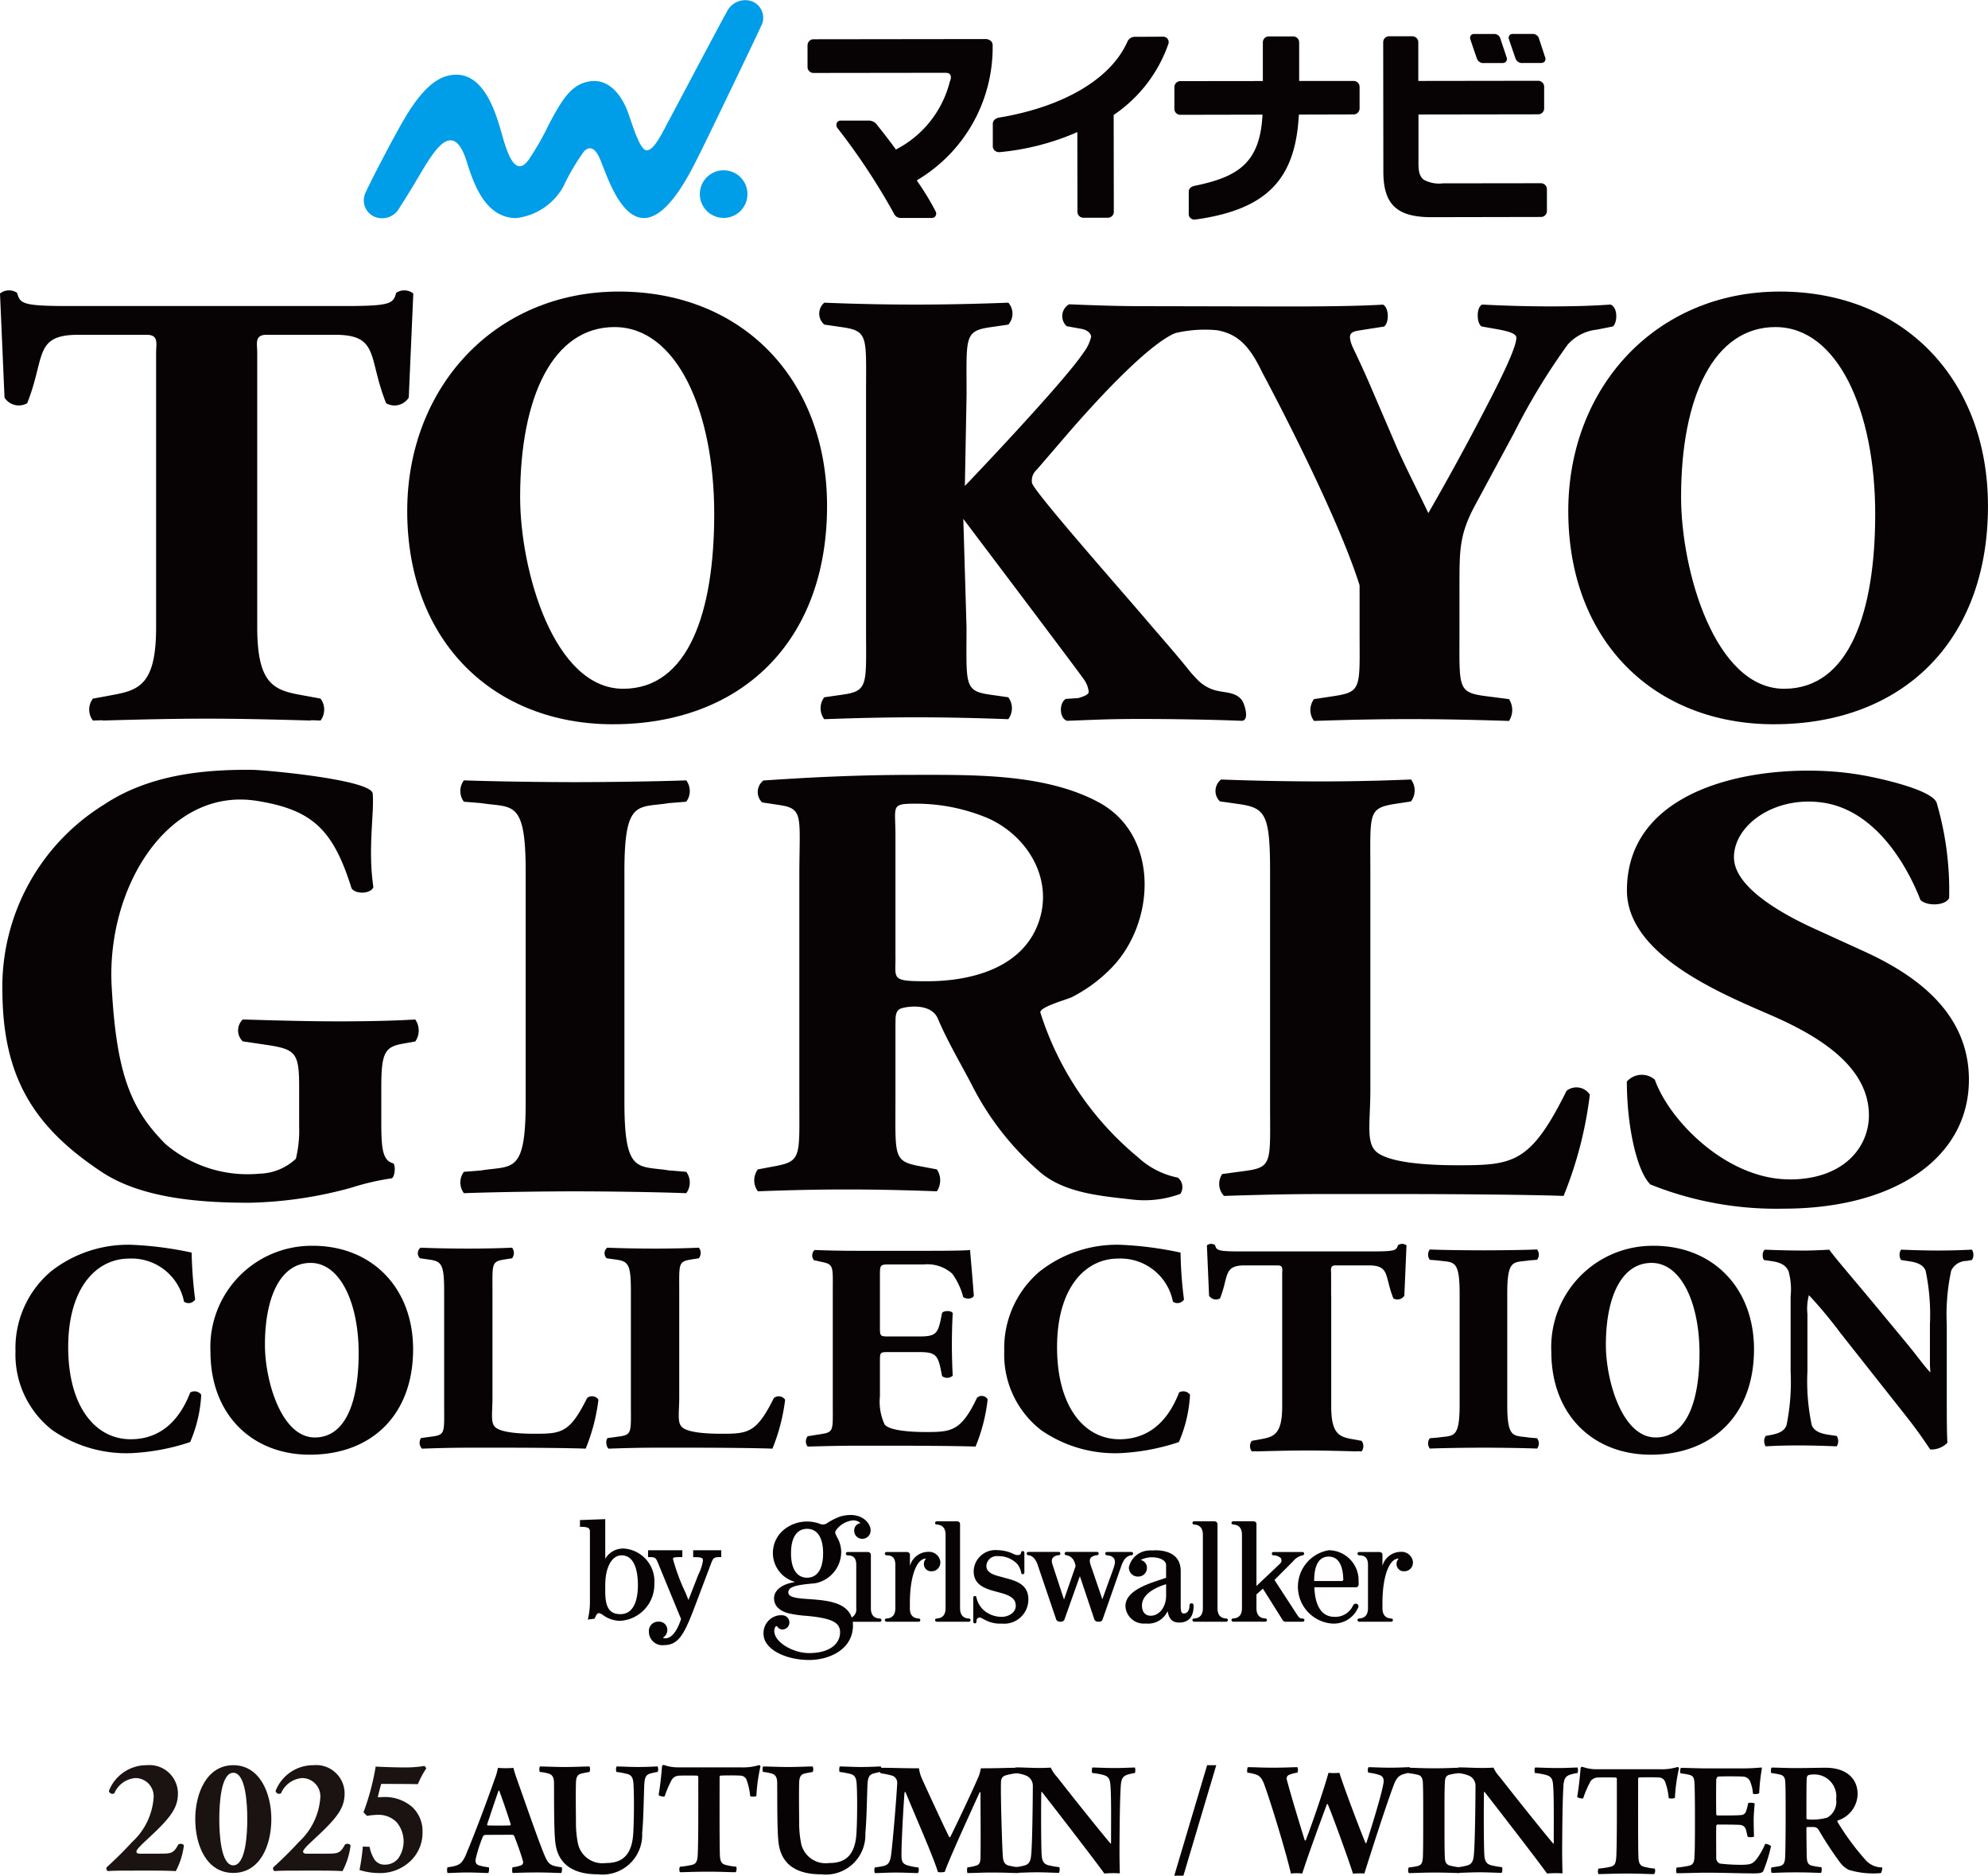 <svg id="main_logo" xmlns="http://www.w3.org/2000/svg" xmlns:xlink="http://www.w3.org/1999/xlink" width="145.212" height="137" viewBox="0 0 145.212 137">
  <defs>
    <clipPath id="clip-path">
      <rect id="長方形_47110" data-name="長方形 47110" width="145.212" height="137" fill="none"/>
    </clipPath>
  </defs>
  <g id="グループ_127427" data-name="グループ 127427">
    <path id="パス_124908" data-name="パス 124908" d="M142.385,210.418l-2.4,8.07h.667l2.4-8.07Z" transform="translate(-54.211 -81.489)" fill="#070203"/>
    <g id="グループ_127426" data-name="グループ 127426">
      <g id="グループ_127425" data-name="グループ 127425" clip-path="url(#clip-path)">
        <path id="パス_124909" data-name="パス 124909" d="M54.722,216.949c.678-1.6,1.746-4.507,2.047-5.386a4.226,4.226,0,0,0,.238-.828c.151.013.351.025.565.025a5.436,5.436,0,0,0,.565-.025c.05.2.138.49.213.7.377,1.053,1.494,4.279,1.934,5.372.388.98.464,1.067,1.393,1.192a.784.784,0,0,1-.038.415c-.326,0-.9-.038-1.732-.038-.9,0-1.43.025-1.832.038a.775.775,0,0,1,0-.415,2.85,2.85,0,0,0,.64-.15.232.232,0,0,0,.126-.276c-.113-.452-.452-1.381-.641-1.858-.012-.025-.074-.088-.113-.088-.2-.012-.628,0-1.042,0-.59,0-.841,0-1,.013-.05,0-.113.063-.137.113a10.444,10.444,0,0,0-.54,1.708c0,.188.026.352.365.427a3.865,3.865,0,0,0,.615.112.79.79,0,0,1-.037.415c-.327,0-.866-.038-1.594-.038-.54,0-1.017.038-1.394.038a.769.769,0,0,1,0-.415c.892-.125,1.054-.225,1.406-1.053m2.323-4.545c-.239.678-.628,1.846-.828,2.447-.013.051,0,.077.025.088.137.013.426.013.816.013s.716,0,.841-.013c.013,0,.037-.05.037-.075-.163-.526-.6-1.832-.841-2.46-.012,0-.038-.012-.05,0" transform="translate(-20.637 -81.612)" fill="#070203"/>
        <path id="パス_124910" data-name="パス 124910" d="M64.332,210.571c.389,0,1.117.038,1.819.038.741,0,1.369-.038,1.808-.038a.555.555,0,0,1,0,.4c-.225.037-.426.075-.577.113-.3.062-.4.263-.414.664-.026,1,0,2.335,0,3a7.5,7.5,0,0,0,.151,1.481,1.837,1.837,0,0,0,2.045,1.393c.9,0,1.858-.3,1.984-2.095.063-.942.075-2.738.025-3.616-.025-.528-.138-.74-.552-.816a5.561,5.561,0,0,0-.7-.125.626.626,0,0,1,.013-.4c.389,0,.916.038,1.543.038.816,0,1.192-.038,1.456-.038a.5.5,0,0,1,0,.4,4.416,4.416,0,0,0-.527.113c-.327.088-.426.287-.452.9-.037,1.13-.063,2.6-.15,3.451a2.9,2.9,0,0,1-3.227,3.013c-2.172,0-2.963-1.042-3.113-2.31-.113-.878-.088-3.214-.1-4.418-.013-.327-.1-.539-.39-.628a3.76,3.76,0,0,0-.653-.125.621.621,0,0,1,.013-.4" transform="translate(-24.898 -81.548)" fill="#070203"/>
        <path id="パス_124911" data-name="パス 124911" d="M84.149,218.221c-.452,0-1.142-.038-1.97-.038-1.069,0-1.721.038-2.109.038a.491.491,0,0,1,0-.4,6.645,6.645,0,0,0,.84-.125c.352-.076.44-.251.464-.816.05-1.167.038-3.616.038-5.611,0-.025-.038-.1-.062-.1-.227-.014-1-.014-1.344,0a.652.652,0,0,0-.589.414,7.422,7.422,0,0,0-.464,1.1c-.051.051-.415-.025-.44-.112.1-.515.213-1.557.251-2.109a.15.15,0,0,1,.126-.077,3.024,3.024,0,0,0,1.1.177H84.5a4.038,4.038,0,0,0,1.355-.164c.037,0,.088.064.1.088a12.723,12.723,0,0,0-.3,2.173.71.71,0,0,1-.452.013,4.6,4.6,0,0,0-.238-1.118.5.5,0,0,0-.477-.388c-.427-.026-1.243-.014-1.469,0a.111.111,0,0,0-.05.1c0,1.795-.013,5.059.025,5.787.025.314.088.527.351.616a4.318,4.318,0,0,0,.841.15.507.507,0,0,1-.038.4" transform="translate(-30.406 -81.476)" fill="#070203"/>
        <path id="パス_124912" data-name="パス 124912" d="M90.943,210.571c.39,0,1.117.038,1.82.038.741,0,1.369-.038,1.808-.038a.548.548,0,0,1,0,.4c-.226.037-.426.075-.578.113-.3.062-.4.263-.414.664-.025,1,0,2.335,0,3a7.587,7.587,0,0,0,.151,1.481,1.837,1.837,0,0,0,2.045,1.393c.9,0,1.858-.3,1.984-2.095.063-.942.075-2.738.025-3.616-.025-.528-.138-.74-.552-.816a5.562,5.562,0,0,0-.7-.125.638.638,0,0,1,.012-.4c.389,0,.917.038,1.544.038.816,0,1.192-.038,1.456-.038a.5.5,0,0,1,0,.4,4.481,4.481,0,0,0-.528.113c-.326.088-.426.287-.452.9-.037,1.13-.063,2.6-.151,3.451a2.894,2.894,0,0,1-3.226,3.013c-2.172,0-2.962-1.042-3.113-2.31-.113-.878-.088-3.214-.1-4.418-.013-.327-.1-.539-.39-.628a3.751,3.751,0,0,0-.652-.125.633.633,0,0,1,.012-.4" transform="translate(-35.205 -81.548)" fill="#070203"/>
        <path id="パス_124913" data-name="パス 124913" d="M104.717,210.724c.778,0,1.543.038,2.774.038a2.856,2.856,0,0,0,.226.779c.577,1.267,1.694,3.678,1.983,4.243.026.025.05.012.076,0,.289-.565,1.581-3.276,2.009-4.281a2.673,2.673,0,0,0,.225-.74c1.356,0,1.907-.038,2.586-.038.063.025.063.352,0,.4a5.632,5.632,0,0,0-.765.15c-.3.1-.352.289-.352.589-.025.854.075,4.456.138,5.31.025.365.1.616.452.7.175.037.414.088.715.126a.587.587,0,0,1-.038.414c-.376,0-.892-.038-1.97-.038-.691,0-1.268.038-1.745.038a.765.765,0,0,1,0-.414,3.662,3.662,0,0,0,.665-.138c.225-.075.289-.263.289-.6.025-.929,0-3.565,0-4.745a.056.056,0,0,0-.063,0c-.49,1.1-2.172,4.732-2.548,5.811a1.349,1.349,0,0,1-.5.013c-.3-1.029-1.481-3.7-2.372-5.85a.1.1,0,0,0-.063.026c-.088,1.029-.226,3.64-.226,4.581,0,.452.076.64.44.753a3.969,3.969,0,0,0,.791.151.482.482,0,0,1-.026.414c-.352,0-.879-.038-1.645-.038-.551,0-1.116.038-1.507.038a.672.672,0,0,1,0-.414,6.055,6.055,0,0,0,.628-.1c.364-.1.49-.263.565-.841.126-.967.39-4.118.439-5.16a.557.557,0,0,0-.326-.59,5.934,5.934,0,0,0-.892-.187.707.707,0,0,1,.038-.4" transform="translate(-40.366 -81.607)" fill="#070203"/>
        <path id="パス_124914" data-name="パス 124914" d="M121.043,210.683c.4-.012,1.017.038,1.757.038.339,0,.665-.013.816-.025a2.48,2.48,0,0,0,.466.69c1.067,1.369,3.138,3.966,3.9,4.858.012,0,.025-.012.037-.012,0-1.607.025-3.465-.05-4.306-.037-.414-.151-.6-.54-.7a5.143,5.143,0,0,0-.79-.137.725.725,0,0,1,.012-.4c.314,0,.891.038,1.682.038.615,0,1.205-.038,1.431-.038a.727.727,0,0,1,0,.4,4.4,4.4,0,0,0-.515.112c-.351.112-.464.276-.514.74-.075,1.067-.088,2.888-.1,4.745,0,.565.012,1.292.025,1.733a8.421,8.421,0,0,0-1.13.012c-.715-1-3.74-4.908-4.544-5.937a.035.035,0,0,0-.063,0c-.025,1.355-.012,3.978.025,4.556.026.527.2.716.553.791a5.9,5.9,0,0,0,.741.126.593.593,0,0,1-.026.414c-.4,0-.966-.038-1.581-.038-.691,0-1.243.038-1.594.038a.663.663,0,0,1,0-.414,3.615,3.615,0,0,0,.7-.137c.276-.089.4-.29.439-.716.075-.666.113-2.95.126-5.059a.814.814,0,0,0-.414-.741,2.523,2.523,0,0,0-.867-.213.778.778,0,0,1,.013-.415" transform="translate(-46.863 -81.591)" fill="#070203"/>
        <path id="パス_124915" data-name="パス 124915" d="M148.746,210.654c.515,0,.941.037,1.846.037.966,0,1.317-.037,1.757-.037a.5.5,0,0,1,0,.4,2.571,2.571,0,0,0-.615.163.291.291,0,0,0-.151.376c.339,1.267.967,3.327,1.305,4.407.025.025.05.012.075-.013.49-1.268,1.344-3.779,1.657-4.921a4.289,4.289,0,0,0,.8,0c.314,1.042,1.556,4.305,1.908,5.134.012.013.05,0,.063-.025.377-1.13,1.067-3.4,1.217-4.205.088-.377.063-.641-.289-.753a3.8,3.8,0,0,0-.791-.163.5.5,0,0,1,.013-.4c.289,0,.879.037,1.544.037.828,0,1.2-.037,1.468-.037a.863.863,0,0,1,0,.4,4.714,4.714,0,0,0-.539.137c-.289.113-.452.3-.628.766-.589,1.57-1.644,4.87-2.146,6.464a4.661,4.661,0,0,0-.828.013c-.314-1-1.456-4.155-1.845-5.083-.013-.012-.05,0-.062.012-.515,1.38-1.418,3.841-1.8,5.058a3.785,3.785,0,0,0-.828,0c-.376-1.618-1.469-5.2-1.921-6.426-.138-.4-.289-.677-.59-.79a3.079,3.079,0,0,0-.665-.15c-.038-.051-.025-.377.037-.4" transform="translate(-57.582 -81.58)" fill="#070203"/>
        <path id="パス_124916" data-name="パス 124916" d="M167.942,210.724c.388,0,.991.038,1.782.038,1.029,0,1.519-.038,1.795-.038a.63.63,0,0,1,0,.4,4.777,4.777,0,0,0-.652.112c-.276.1-.3.276-.314.64-.025.427-.025,1.38-.025,2.473,0,1.42,0,2.436.025,2.9.013.276.038.54.4.627a5.815,5.815,0,0,0,.716.126.528.528,0,0,1-.05.414c-.439-.012-.991-.038-1.8-.038-.992,0-1.443.038-1.9.038a.48.48,0,0,1,0-.414,3.939,3.939,0,0,0,.59-.088c.339-.075.4-.213.439-.64.025-.4.025-1.795.025-3.025s0-1.908-.025-2.46c-.025-.276-.088-.464-.326-.54a4.167,4.167,0,0,0-.7-.124.56.56,0,0,1,.013-.4" transform="translate(-65.016 -81.607)" fill="#070203"/>
        <path id="パス_124917" data-name="パス 124917" d="M173.817,210.683c.4-.012,1.017.038,1.757.038.339,0,.665-.013.816-.025a2.474,2.474,0,0,0,.465.69c1.067,1.369,3.138,3.966,3.9,4.858.013,0,.025-.012.038-.012,0-1.607.024-3.465-.051-4.306-.037-.414-.15-.6-.539-.7a5.138,5.138,0,0,0-.791-.137.725.725,0,0,1,.013-.4c.314,0,.891.038,1.681.038.615,0,1.206-.038,1.431-.038a.727.727,0,0,1,0,.4,4.4,4.4,0,0,0-.515.112c-.351.112-.464.276-.515.74-.075,1.067-.088,2.888-.1,4.745,0,.565.013,1.292.026,1.733a8.431,8.431,0,0,0-1.13.012c-.715-1-3.74-4.908-4.544-5.937a.034.034,0,0,0-.062,0c-.026,1.355-.013,3.978.025,4.556.025.527.2.716.553.791a5.869,5.869,0,0,0,.74.126.589.589,0,0,1-.025.414c-.4,0-.966-.038-1.582-.038-.69,0-1.243.038-1.594.038a.667.667,0,0,1,0-.414,3.606,3.606,0,0,0,.7-.137c.276-.089.4-.29.439-.716.076-.666.113-2.95.126-5.059a.814.814,0,0,0-.414-.741,2.515,2.515,0,0,0-.866-.213.778.778,0,0,1,.013-.415" transform="translate(-67.301 -81.591)" fill="#070203"/>
        <path id="パス_124918" data-name="パス 124918" d="M193.652,218.445c-.452,0-1.142-.038-1.971-.038-1.066,0-1.719.038-2.108.038a.5.5,0,0,1,0-.4,6.642,6.642,0,0,0,.84-.125c.352-.076.44-.251.465-.816.05-1.167.037-3.614.037-5.611,0-.025-.037-.1-.062-.1-.226-.014-1-.014-1.343,0a.652.652,0,0,0-.59.414,7.417,7.417,0,0,0-.464,1.1c-.05.051-.415-.025-.439-.112.1-.515.213-1.557.251-2.109a.149.149,0,0,1,.125-.077,3.02,3.02,0,0,0,1.1.177H194a4.036,4.036,0,0,0,1.355-.164c.038,0,.088.064.1.088a12.786,12.786,0,0,0-.3,2.173.709.709,0,0,1-.451.013,4.541,4.541,0,0,0-.239-1.118.5.5,0,0,0-.477-.388c-.426-.026-1.242-.014-1.469,0a.11.11,0,0,0-.05.1c0,1.795-.012,5.059.025,5.787.025.314.089.527.352.616a4.336,4.336,0,0,0,.841.15.5.5,0,0,1-.038.4" transform="translate(-72.813 -81.563)" fill="#070203"/>
        <path id="パス_124919" data-name="パス 124919" d="M200.154,210.719c.439,0,1.18.038,1.819.038h2.511a14.658,14.658,0,0,0,1.545-.063.054.054,0,0,1,.05.05,14.55,14.55,0,0,0-.2,1.833.7.7,0,0,1-.452.037,2.931,2.931,0,0,0-.2-.879.578.578,0,0,0-.539-.377c-.3-.025-1.632-.025-1.808,0-.075.013-.138.163-.138.227-.013.778-.013,1.757,0,2.51,0,.05.037.1.075.1.389,0,1.293.013,1.707-.025.263-.012.364-.138.439-.415a4.3,4.3,0,0,0,.113-.464.783.783,0,0,1,.476.026c-.025.29-.075.791-.075,1.206,0,.388.013.892.026,1.217a.729.729,0,0,1-.465.012c-.088-.35-.075-.35-.126-.513a.459.459,0,0,0-.426-.352c-.276-.025-1.268-.025-1.669-.025-.038,0-.075.075-.075.1-.013.7,0,1.707,0,2.31a.432.432,0,0,0,.276.439,12.714,12.714,0,0,0,1.657.088c.564-.012.728-.075.991-.388a5.084,5.084,0,0,0,.653-1.143.781.781,0,0,1,.426.164,11.118,11.118,0,0,1-.552,1.795c-.063.126-.138.2-.7.2-1.054,0-2.159-.05-3.489-.05-.716,0-1.532.038-2.159.038a.766.766,0,0,1,0-.414,6.286,6.286,0,0,0,.928-.138c.251-.063.365-.214.377-.641.038-.552.038-1.594.038-3.012,0-1-.013-2.034-.038-2.41s-.1-.489-.352-.565a4.052,4.052,0,0,0-.665-.112.544.544,0,0,1,.025-.4" transform="translate(-77.381 -81.596)" fill="#070203"/>
        <path id="パス_124920" data-name="パス 124920" d="M211.168,210.7c.3,0,1.2.038,1.657.038.942,0,1.619-.025,2.284-.025,1.519,0,2.335.8,2.335,1.921a2.069,2.069,0,0,1-1.455,1.933c-.026.012-.026.076-.013.1a18.419,18.419,0,0,0,2.008,2.737,1.608,1.608,0,0,0,1.256.589.853.853,0,0,1-.088.414,6.2,6.2,0,0,1-2.36-.238,1.861,1.861,0,0,1-.615-.515,26.175,26.175,0,0,1-1.569-2.385.416.416,0,0,0-.352-.226h-.5c-.013,0-.05.051-.05.076,0,.752.012,1.657.026,2.146.025.389.1.527.376.6a5.1,5.1,0,0,0,.678.112c.063.038.038.389-.026.415-.263,0-.866-.038-1.807-.038-.967,0-1.519.038-1.782.038-.051-.051-.076-.364,0-.4.238-.037.439-.062.59-.1.276-.062.364-.227.389-.64.025-.364.037-2.058.037-2.812,0-1.229,0-2.157-.025-2.661-.013-.338-.113-.5-.377-.565a5.637,5.637,0,0,0-.64-.112c-.062-.076-.037-.376.025-.4m2.648.565a.3.3,0,0,0-.087.188c-.026.326-.026,1.506-.026,2.937a.084.084,0,0,0,.075.088,3.91,3.91,0,0,0,1.444-.124,1.327,1.327,0,0,0,.653-1.344,1.605,1.605,0,0,0-1.682-1.808,1.017,1.017,0,0,0-.377.063" transform="translate(-81.756 -81.598)" fill="#070203"/>
        <path id="パス_124921" data-name="パス 124921" d="M47.606,210.506l.135.169a6.471,6.471,0,0,0-.619,1.161q-1.058-.017-2.681-.016c-.09.315-.174.639-.249.972.151-.007.267-.011.347-.011a3.039,3.039,0,0,1,2.155.714,2.406,2.406,0,0,1,.766,1.843,2.846,2.846,0,0,1-.893,2.125,3.2,3.2,0,0,1-2.321.866,4.718,4.718,0,0,1-1.39-.223,15.524,15.524,0,0,0,.244-1.71l.494.017a2.537,2.537,0,0,0,.388.974.879.879,0,0,0,.751.328,1.222,1.222,0,0,0,.953-.453,2.172,2.172,0,0,0-.131-2.66,1.855,1.855,0,0,0-1.371-.525,5.611,5.611,0,0,0-.782.076l-.255-.26a17.633,17.633,0,0,0,.89-3.339q1.249.061,2.134.061a8.438,8.438,0,0,0,1.433-.109" transform="translate(-16.597 -81.523)" fill="#1a1311"/>
        <path id="パス_124922" data-name="パス 124922" d="M16.562,216.879c.878,0,1.023-.025,1.371-.662.085-.085.361-.085.409.072a5.464,5.464,0,0,1-.589,1.865c-.482-.024-.915-.036-1.684-.036H14.156c-.626,0-1.143.012-1.348.036-.108-.024-.144-.156-.12-.265.458-.421,1.143-1.058,1.865-1.853a4.861,4.861,0,0,0,1.576-3.212,1.334,1.334,0,0,0-1.312-1.467,1.826,1.826,0,0,0-1.551,1.107.257.257,0,0,1-.4-.169,2.95,2.95,0,0,1,2.767-1.877,2.078,2.078,0,0,1,2.274,2.045c0,.939-.373,1.612-1.817,2.972l-.577.542c-.53.493-.638.661-.638.757,0,.072.06.145.229.145Z" transform="translate(-4.911 -81.489)" fill="#1a1311"/>
        <path id="パス_124923" data-name="パス 124923" d="M28.835,214.351c0,1.937-.83,3.934-2.779,3.934s-2.779-2-2.779-3.934c0-1.865.83-3.934,2.779-3.934s2.779,2.069,2.779,3.934m-2.779,3.38c.914,0,1.022-2.31,1.022-3.38s-.108-3.38-1.022-3.38-1.023,2.309-1.023,3.38.108,3.38,1.023,3.38" transform="translate(-9.015 -81.488)" fill="#1a1311"/>
        <path id="パス_124924" data-name="パス 124924" d="M36.433,216.879c.878,0,1.023-.025,1.371-.662.085-.085.361-.085.409.072a5.464,5.464,0,0,1-.589,1.865c-.482-.024-.915-.036-1.684-.036H34.027c-.626,0-1.143.012-1.348.036-.108-.024-.144-.156-.12-.265.458-.421,1.143-1.058,1.865-1.853A4.861,4.861,0,0,0,36,212.824a1.334,1.334,0,0,0-1.312-1.467,1.826,1.826,0,0,0-1.551,1.107.257.257,0,0,1-.4-.169,2.95,2.95,0,0,1,2.767-1.877,2.078,2.078,0,0,1,2.274,2.045c0,.939-.373,1.612-1.817,2.972l-.577.542c-.53.493-.638.661-.638.757,0,.072.06.145.229.145Z" transform="translate(-12.606 -81.489)" fill="#1a1311"/>
        <path id="パス_124925" data-name="パス 124925" d="M130.036,185.242a.129.129,0,0,0,.13-.121.116.116,0,0,0-.036-.089.136.136,0,0,0-.1-.033h-1.768a.143.143,0,0,0-.1.033.138.138,0,0,0-.034.089c0,.089.089.118.133.121.163.017.575.068.575.481v.047a1.582,1.582,0,0,1-.037.214c-.048.175-.146.45-.351,1,0,0-.436,1.211-.528,1.474-.034-.1-.716-2.1-.716-2.1l-.134-.379-.042-.143a.691.691,0,0,1-.024-.177.381.381,0,0,1,.073-.24.692.692,0,0,1,.429-.18h.018a.13.13,0,0,0,.132-.121.157.157,0,0,0-.034-.089.143.143,0,0,0-.1-.033H125.3a.122.122,0,0,0-.136.122c0,.089.089.118.135.121a.741.741,0,0,1,.562.447,1.065,1.065,0,0,1,.1.328c0,.007,0,.018,0,.028s-.722,2.081-.841,2.431c-.022-.056-.679-2.059-.679-2.059s-.141-.426-.141-.426-.047-.153-.047-.153a.821.821,0,0,1-.025-.177.381.381,0,0,1,.066-.224.578.578,0,0,1,.422-.195c.049,0,.139-.031.139-.121a.137.137,0,0,0-.036-.089.145.145,0,0,0-.1-.033h-2.189a.133.133,0,0,0-.1.033.118.118,0,0,0-.038.089.13.13,0,0,0,.134.121c.286.036.5.255.651.648l.051.153s1.324,3.9,1.324,3.9a.282.282,0,0,0,.255.151h.124a.248.248,0,0,0,.216-.151s.986-2.773,1.129-3.17c.026.061.064.181.064.181l1,2.99a.282.282,0,0,0,.254.151h.127a.238.238,0,0,0,.211-.151l1.378-3.936a1.981,1.981,0,0,1,.163-.355.763.763,0,0,1,.561-.413" transform="translate(-47.399 -71.645)" fill="#070203"/>
        <path id="パス_124926" data-name="パス 124926" d="M118.241,186.779c-.678-.167-1.256-.315-1.256-.85a.762.762,0,0,1,.849-.707,1.882,1.882,0,0,1,1.43.6,1.4,1.4,0,0,1,.259.589c0,.045.029.131.113.131a.123.123,0,0,0,.092-.031.157.157,0,0,0,.033-.1v-1.45s-.025-.068-.025-.068a.13.13,0,0,0-.1-.039.109.109,0,0,0-.113.1c-.01.056-.011.123-.148.181a.575.575,0,0,1-.3-.025s-.143-.064-.143-.064a2.716,2.716,0,0,0-1.112-.259,1.59,1.59,0,0,0-1.763,1.536c0,1.056.917,1.3,1.728,1.515.692.186,1.347.36,1.347,1.006,0,.556-.6.812-1.01.812a2,2,0,0,1-1.037-.275,1.7,1.7,0,0,1-.82-1.114c0-.046-.031-.133-.116-.133a.126.126,0,0,0-.09.032.162.162,0,0,0-.032.1V190a.165.165,0,0,0,.032.1.136.136,0,0,0,.09.034c.085,0,.113-.09.116-.137,0,.007,0-.04,0-.04a.223.223,0,0,1,.143-.233.231.231,0,0,1,.178,0l.382.2a2.393,2.393,0,0,0,1.157.226,1.765,1.765,0,0,0,1.927-1.779c0-1.126-.968-1.368-1.821-1.586" transform="translate(-44.936 -71.563)" fill="#070203"/>
        <path id="パス_124927" data-name="パス 124927" d="M93.026,183.386c0-1.211.466-1.785,1.173-1.785s1.171.574,1.171,1.785-.471,1.785-1.171,1.785-1.173-.58-1.173-1.785m6.463,4.766h0l-.02,0c-.182-.023-.61-.075-.61-.755v-3.888a.206.206,0,0,0-.059-.153.288.288,0,0,0-.2-.061H97.165a.141.141,0,0,0-.1.034.13.13,0,0,0-.033.089.126.126,0,0,0,.131.121l.055,0c.2.019.574.049.574.693v3.164a.675.675,0,0,1-.335.683c-.631-1.951-4.627-.907-4.627-1.831,0-.375.428-.54,1.831-.657,0,0,.161-.019.2-.028a2.341,2.341,0,0,0,1.831-2.251,2.118,2.118,0,0,0-.272-1.044c-.171-.339-.188-.355-.136-.523a1.754,1.754,0,0,1,1.26-.761.771.771,0,0,1,.547.19v.012a.534.534,0,0,0-.448.559.578.578,0,0,0,.58.584.6.6,0,0,0,.615-.654c0-.415-.6-1.4-2.183-.985a4.366,4.366,0,0,0-1.033.526.556.556,0,0,1-.491.019,2.683,2.683,0,0,0-2.545.368,2.193,2.193,0,0,0,.667,3.856s.047.029,0,.045c-.821.119-1.46.551-1.465,1.157-.007.847.89,1.078,1.181,1.137a8.646,8.646,0,0,0,1.22.161c1.812.17,2.422.476,2.422,1.2,0,.793-.7,1.517-2.264,1.517-1.2,0-2.583-.82-2.542-1.644a.491.491,0,0,1,.1-.3c.1-.087.147.073.222.127a.456.456,0,0,0,.28.093.51.51,0,0,0,.5-.518.524.524,0,0,0-.5-.518,1.227,1.227,0,0,0-.433.037,1.319,1.319,0,0,0-.95,1.418c.08,1.046,1.618,1.809,3.327,1.809,1.479,0,3.2-.773,3.2-2.527a2.5,2.5,0,0,0-.013-.262h1.958a.152.152,0,0,0,.1-.035.105.105,0,0,0,.036-.089c0-.088-.088-.112-.134-.113" transform="translate(-35.247 -69.936)" fill="#070203"/>
        <path id="パス_124928" data-name="パス 124928" d="M113.934,188.443h0l-.018,0c-.187-.023-.618-.075-.618-.755v-6.131a.21.21,0,0,0-.057-.156.31.31,0,0,0-.2-.059H111.61a.137.137,0,0,0-.1.034.106.106,0,0,0-.036.085c0,.091.087.115.132.117l.017,0c.183.024.617.078.617.761v5.346c0,.68-.434.732-.617.755l-.017,0c-.045,0-.132.025-.132.113a.112.112,0,0,0,.036.089.147.147,0,0,0,.1.035h2.32a.154.154,0,0,0,.1-.035.123.123,0,0,0,.035-.089c0-.088-.087-.112-.132-.113" transform="translate(-43.171 -70.227)" fill="#070203"/>
        <path id="パス_124929" data-name="パス 124929" d="M165.884,185.78a.831.831,0,0,0-.9-.792,1.391,1.391,0,0,0-1.333,1.029v-.8a.2.2,0,0,0-.058-.158A.277.277,0,0,0,163.4,185h-1.437a.142.142,0,0,0-.1.033.131.131,0,0,0-.035.089c0,.089.089.118.135.121l.053,0c.2.019.58.049.58.693V189.1c0,.68-.434.732-.62.754l-.013,0c-.045,0-.135.025-.135.113a.121.121,0,0,0,.035.089.151.151,0,0,0,.1.035h2.323a.145.145,0,0,0,.095-.035.1.1,0,0,0,.034-.089c0-.088-.086-.112-.129-.113l-.019,0c-.181-.022-.615-.074-.615-.754v-.379h0c0-1.911.485-3.242,1.173-3.242h.023a.51.51,0,0,0-.167.365.528.528,0,0,0,.572.56.624.624,0,0,0,.625-.621" transform="translate(-62.672 -71.641)" fill="#070203"/>
        <path id="パス_124930" data-name="パス 124930" d="M109.547,185.78a.827.827,0,0,0-.891-.792,1.391,1.391,0,0,0-1.336,1.029v-.8a.2.2,0,0,0-.059-.158.282.282,0,0,0-.2-.061h-1.437a.143.143,0,0,0-.1.033.131.131,0,0,0-.036.089c0,.089.089.118.135.121l.054,0c.2.019.577.049.577.693V189.1c0,.68-.431.732-.615.754l-.018,0c-.043,0-.132.025-.132.113a.121.121,0,0,0,.036.089.153.153,0,0,0,.1.035h2.322a.141.141,0,0,0,.1-.035.12.12,0,0,0-.1-.2l-.017,0c-.187-.022-.615-.074-.615-.754v-.379h0c0-1.911.48-3.242,1.17-3.242h.019a.516.516,0,0,0-.165.365.53.53,0,0,0,.577.56.626.626,0,0,0,.621-.621" transform="translate(-40.854 -71.641)" fill="#070203"/>
        <path id="パス_124931" data-name="パス 124931" d="M151.98,188.443h0l-.043,0c-.081-.011-.151-.015-.276-.173,0,0-1.635-2.507-1.72-2.646l1.355-1.359a1.243,1.243,0,0,1,.677-.436.125.125,0,0,0,.1-.21.149.149,0,0,0-.1-.034h-2.095a.145.145,0,0,0-.1.034.126.126,0,0,0,.1.21h.018a.786.786,0,0,1,.506.2.3.3,0,0,1,.048.158.274.274,0,0,1,0,.059c0,.1-.143.235-.231.308a.355.355,0,0,0-.03.031s-1.346,1.272-1.565,1.482v-4.512a.2.2,0,0,0-.056-.156.306.306,0,0,0-.192-.059h-1.441a.142.142,0,0,0-.1.034.114.114,0,0,0-.036.085c0,.091.089.115.137.117l.016,0c.184.024.613.078.613.761v5.346c0,.68-.428.732-.613.755l-.021,0c-.042,0-.132.025-.132.113a.121.121,0,0,0,.036.089.153.153,0,0,0,.1.035h2.323a.161.161,0,0,0,.1-.035.121.121,0,0,0,.031-.089c0-.088-.085-.112-.132-.113l-.018,0c-.183-.023-.616-.075-.616-.755v-1c.014-.01.439-.394.471-.422.023.035,1.447,2.3,1.447,2.3a.255.255,0,0,0,.235.118h1.213a.146.146,0,0,0,.1-.035.114.114,0,0,0,.038-.089c0-.088-.09-.112-.135-.113" transform="translate(-56.847 -70.227)" fill="#070203"/>
        <path id="パス_124932" data-name="パス 124932" d="M156.968,185.256c.676,0,1.036.553,1.072,1.639a.118.118,0,0,1-.127.144h-2c0-1.18.363-1.783,1.058-1.783m2.167,3.722a.515.515,0,0,1,.014-.085.2.2,0,0,0-.2-.2.2.2,0,0,0-.173.1.283.283,0,0,0-.026.028,1.405,1.405,0,0,1-1.357.834c-1.22,0-1.443-1.345-1.467-2.16h3.022a.182.182,0,0,0,.179-.1.3.3,0,0,0,.036-.134c0-.019-.009-.177-.009-.177h0a2.2,2.2,0,0,0-2.17-2.293,2.7,2.7,0,0,0,.22,5.355,1.937,1.937,0,0,0,1.9-1.126l.024-.04" transform="translate(-59.921 -71.563)" fill="#070203"/>
        <path id="パス_124933" data-name="パス 124933" d="M137.137,188.117c0,.817-.493,1.463-1.124,1.463-.4,0-.639-.273-.639-.753,0-.988,1.42-1.449,1.763-1.548Zm1.96.594a.127.127,0,0,0-.1-.037.145.145,0,0,0-.153.15l0,.021v.024c0,.261-.139.544-.394.544-.129,0-.247,0-.247-.532v-2.559c0-.96-.615-1.485-1.775-1.522l-.418.012a1.581,1.581,0,0,0-1.591,1.213.65.65,0,0,0,.677.694.628.628,0,0,0,.64-.625.575.575,0,0,0-.464-.586,2,2,0,0,1,.556-.178c.4-.061,1.062.015,1.267.377a.462.462,0,0,1,.041.237v.87c-.029.007-.379.124-.379.124-.969.314-2.591.835-2.591,1.931a1.341,1.341,0,0,0,1.48,1.279,1.56,1.56,0,0,0,1.6-.905c.078.443.249.836.842.836.692,0,1.055-.417,1.055-1.211a.185.185,0,0,0-.047-.158" transform="translate(-51.959 -71.568)" fill="#070203"/>
        <path id="パス_124934" data-name="パス 124934" d="M144.611,188.443h0l-.015,0c-.187-.023-.613-.075-.613-.755v-6.131a.2.2,0,0,0-.064-.156.3.3,0,0,0-.193-.059h-1.437a.135.135,0,0,0-.1.034.11.11,0,0,0-.036.085.124.124,0,0,0,.132.117l.015,0c.189.024.615.078.615.761v5.346c0,.68-.426.732-.615.755l-.015,0c-.047,0-.132.025-.132.113a.113.113,0,0,0,.036.089.149.149,0,0,0,.1.035h2.316a.154.154,0,0,0,.1-.035.122.122,0,0,0,.037-.089c0-.088-.088-.112-.136-.113" transform="translate(-55.052 -70.227)" fill="#070203"/>
        <path id="パス_124935" data-name="パス 124935" d="M72.093,188.029c-.785,0-1.108-.476-1.108-1.634v-.485c0-1.3.479-2.176,1.192-2.176,1.04,0,1.193,1.366,1.193,2.176,0,.794-.167,2.118-1.277,2.118m.167-4.79a1.485,1.485,0,0,0-1.275.751v-2.9l-1.847.068v.494h.075c.558,0,.653.114.653.366v5.2a5.349,5.349,0,0,1-.132,1.107l-.024.1.492-.062.052-.11c.076-.162.146-.3.276-.3a.788.788,0,0,1,.3.151,2.194,2.194,0,0,0,1.225.414,2.653,2.653,0,0,0,2.516-2.7,2.4,2.4,0,0,0-2.311-2.585" transform="translate(-26.775 -70.132)" fill="#070203"/>
        <path id="パス_124936" data-name="パス 124936" d="M80.55,184.8v.5h.072c.618,0,.642.084.642.27a3.447,3.447,0,0,1-.333,1l-.725,1.862c-.071-.18-.213-.53-.213-.53a14.627,14.627,0,0,1-.916-2.456c0-.11,0-.148.612-.148h.07v-.5H77.254v.5h.07c.448,0,.493.045.642.393,0,0,1.59,3.868,1.7,4.125-.114.362-.5,1.415-1.15,1.415a.446.446,0,0,1-.181-.049.658.658,0,0,0,.328-.574.6.6,0,0,0-.651-.594.674.674,0,0,0-.695.73.983.983,0,0,0,1.11.982c1.133,0,1.54-.952,2.355-3.114l1.1-2.914c.137-.35.214-.4.645-.4H82.6v-.5Z" transform="translate(-29.918 -71.568)" fill="#070203"/>
        <path id="パス_124937" data-name="パス 124937" d="M223.064,149.028c-.868,0-1.685-.02-2.823-.064a.7.7,0,0,0,0,.757l.57.085c.567.087,1.032.233,1.222.688a15.731,15.731,0,0,1,.316,3.948v2.972l.034.518c-.486-.5-.866-1.084-1.794-2.205l-1.77-2.137c-1.9-2.307-3.234-3.815-3.823-4.625,0,0-1.06.064-1.772.064-.867,0-1.917-.02-2.909-.064-.21.064-.238.587-.086.757l.593.085c.736.11,1.032.365,1.2.732a4.99,4.99,0,0,1,.152,1.833v5.475a15.97,15.97,0,0,1-.3,3.945c-.176.452-.594.6-1.163.712l-.358.064a.709.709,0,0,0,0,.761c.8-.047,1.584-.066,2.358-.066.848,0,1.692.019,2.83.066a.723.723,0,0,0,0-.761l-.6-.085c-.544-.087-1.032-.238-1.222-.691a15.415,15.415,0,0,1-.317-3.945V153.67a3.8,3.8,0,0,1,.108-1.384,32.568,32.568,0,0,1,2.295,2.756l4.872,6.168c.991,1.253,1.682,2.349,1.7,2.349a1.648,1.648,0,0,0,1.249-.493c-.046-.716-.046-2.073-.046-3.472v-5.153a15.141,15.141,0,0,1,.324-3.948,1.255,1.255,0,0,1,1.135-.708l.377-.066a.709.709,0,0,0,0-.757c-.822.043-1.581.064-2.363.064" transform="translate(-81.379 -57.689)" fill="#070203"/>
        <path id="パス_124938" data-name="パス 124938" d="M192.558,162.5c-2.448,0-3.636-4.165-3.636-6.757,0-3.549,1.165-5.992,3.338-5.992s3.5,2.955,3.5,6.585c0,3.447-.9,6.165-3.206,6.165m-.153-14a7.4,7.4,0,0,0-7.464,7.737c0,4.611,3.055,7.521,7.26,7.521,4.495,0,7.545-2.885,7.545-7.7,0-4.471-2.988-7.56-7.34-7.56" transform="translate(-71.622 -57.509)" fill="#070203"/>
        <path id="パス_124939" data-name="パス 124939" d="M100.23,105.706V96.8c0-2.191-.366-2.327,1.468-2.327a13.532,13.532,0,0,1,5.32,1.075c2.886,1.3,4.828,4.5,3.629,7.7-1.232,3.293-5,4.194-8.1,4.194-2.633,0-2.313-.137-2.313-1.736m0,4.75c0-.4,0-.785.29-.975.252-.167,2.271-.549,2.8.683.711,1.684,1.678,3.3,2.519,4.914a20.681,20.681,0,0,0,4.789,6.165c1.783,1.65,4.5,1.874,6.882,2.141a7.568,7.568,0,0,0,3.526-.413.889.889,0,0,0-.181-1.185,6,6,0,0,1-2.926-1.5,22.475,22.475,0,0,1-7.114-10.547c-.142-.4,1.974-.974,2.283-1.13a10.984,10.984,0,0,0,2.725-1.96c3.409-3.276,3.779-9.842-.759-12.281-3.9-2.1-9.139-2-13.414-2-4.241,0-7.723.183-11.071.412a1.063,1.063,0,0,0-.092,1.6l1.206.182c1.877.272,1.512.776,1.512,5.341v16.164c0,4.2.184,4.521-1.823,4.891l-1.206.226a1.337,1.337,0,0,0,0,1.6c2.325-.087,4.288-.134,6.519-.134,2.138,0,4.194.047,6.557.134a1.449,1.449,0,0,0,0-1.6l-1.2-.226c-2.01-.37-1.826-.689-1.826-4.891v-5.616" transform="translate(-34.822 -35.772)" fill="#070203"/>
        <path id="パス_124940" data-name="パス 124940" d="M63.7,37.35c4.531,0,7.274,6.121,7.274,13.65,0,7.128-1.866,12.767-6.652,12.767-5.064,0-7.525-8.63-7.525-14,0-7.354,2.409-12.419,6.9-12.419m-.119,29.011c9.312,0,15.638-5.983,15.638-15.938,0-9.271-6.2-15.666-15.208-15.666-9.046,0-15.459,6.989-15.459,16.029,0,9.546,6.325,15.576,15.029,15.576" transform="translate(-18.804 -13.46)" fill="#070203"/>
        <path id="パス_124941" data-name="パス 124941" d="M205.813,121.713c-4.563,0-8.762-4.266-9.831-7.282a1.454,1.454,0,0,0-2.043.139c0,3.151.693,6.493,1.717,7.515a24.7,24.7,0,0,0,9.728,1.768c8.119,0,13.541-3.713,13.541-9.422,0-5.1-4.239-7.795-7.575-9.333l-3.546-1.619c-2.695-1.211-6.042-3.154-6.042-5.293,0-2.323,2.912-4.474,6.424-4,3.981.535,6.283,4.76,7.2,7.124.485.467,1.824.417,2.094-.141a22.766,22.766,0,0,0-.918-6.983c-.418-.994-4.511-1.841-5.461-2-6.088-1.08-17.156.234-17.156,8.424,0,4.592,6.493,7.374,10.366,9.045,3.224,1.39,7.309,3.619,7.309,7.377,0,2.323-1.829,4.687-5.806,4.687" transform="translate(-75.107 -35.573)" fill="#070203"/>
        <path id="パス_124942" data-name="パス 124942" d="M202.1,37.35c4.534,0,7.275,6.121,7.275,13.65,0,7.128-1.866,12.767-6.653,12.767-5.058,0-7.527-8.63-7.527-14,0-7.354,2.412-12.419,6.9-12.419m-.12,29.011c9.313,0,15.637-5.983,15.637-15.938,0-9.271-6.19-15.666-15.2-15.666-9.051,0-15.457,6.989-15.457,16.029,0,9.546,6.325,15.576,15.024,15.576" transform="translate(-72.402 -13.46)" fill="#070203"/>
        <path id="パス_124943" data-name="パス 124943" d="M66.862,99.665c0-5.292.977-4.618,3.267-4.983l1.249-.1a1.306,1.306,0,0,0,0-1.559c-2.36.085-6.029.129-8.121.129s-5.763-.044-8.119-.129a1.293,1.293,0,0,0,0,1.559l1.249.1c2.29.365,3.263-.309,3.263,4.983v16.861c0,5.294-.972,4.616-3.263,4.988l-1.249.1a1.3,1.3,0,0,0,0,1.561c2.356-.089,6.024-.134,8.119-.134s5.761.044,8.121.134a1.309,1.309,0,0,0,0-1.561l-1.249-.1c-2.29-.372-3.267.306-3.267-4.988V99.665Z" transform="translate(-21.252 -36.025)" fill="#070203"/>
        <path id="パス_124944" data-name="パス 124944" d="M147.084,121.506l-1.692.229a1.283,1.283,0,0,0,.132,1.6c2.769-.094,5-.138,7.057-.138h5.98c3.657,0,9.4.044,11.767.138a28.821,28.821,0,0,0,1.917-7.4,1.169,1.169,0,0,0-1.7-.279c-2.632,5.3-3.883,5.438-7.947,5.438-3.249,0-5.515-.369-6.1-1.148-.574-.728-.285-2.185-.285-4.334V99.633c0-4.251-.2-4.614,1.806-4.934l1.164-.181a1.33,1.33,0,0,0,0-1.6c-2.234.094-4.465.141-6.606.141s-4.942-.047-7.26-.141a1.055,1.055,0,0,0-.091,1.6l1.292.181c2.009.279,2.371.683,2.371,4.934v16.989c0,4.245.2,4.613-1.809,4.884" transform="translate(-56.117 -35.984)" fill="#070203"/>
        <path id="パス_124945" data-name="パス 124945" d="M157.83,148.361c-.108.38-.176.464-1.811.464h-9.74c-1.637,0-1.705-.084-1.812-.464a.5.5,0,0,0-.3-.085.489.489,0,0,0-.294.108l.158,3.675a.6.6,0,0,0,.8.2c.646-1.611.229-2.412,1.8-2.412h2.412c.432,0,.33.311.33.635v1.561h0v8.108c0,2.066-.632,2.228-1.619,2.4l-.6.11a.627.627,0,0,0,0,.771c.1,0,.219-.01.335-.015.006,0,.011.015.013.015,1.51-.042,2.627-.066,3.662-.066s2.157.024,3.658.066c0,0,.01-.01.017-.015.113,0,.224.015.333.015a.642.642,0,0,0,0-.771l-.6-.11c-.99-.172-1.618-.335-1.618-2.4v-8.108h-.008v-1.561c0-.325-.1-.635.327-.635h2.422c1.567,0,1.148.8,1.8,2.412a.6.6,0,0,0,.8-.2l.158-3.675a.533.533,0,0,0-.3-.108.5.5,0,0,0-.3.085" transform="translate(-55.716 -57.423)" fill="#070203"/>
        <path id="パス_124946" data-name="パス 124946" d="M98.028,37.684l1.253.182c2.007.28,1.8.691,1.8,4.938V59.792c0,4.249.211,4.66-1.8,4.933l-1.253.18a1.332,1.332,0,0,0,0,1.6c2.367-.089,4.684-.137,6.7-.137,2.141,0,4.375.048,6.743.137a1.341,1.341,0,0,0,0-1.6l-1.251-.18c-2.007-.273-1.8-.684-1.8-4.933l-.234-7.916s8.534,11.3,8.8,11.714a1.872,1.872,0,0,1,.358.912c0,.184-.27.32-.759.462l-.907.059c-.5.272-.5,1.416.085,1.6,2.5-.092,3.129-.134,5.407-.134,2.053,0,5.092.042,7.325.134.64.024.224-1.26.043-1.5a.2.2,0,0,0-.018-.025c-.44-.561-1.144-.52-1.776-.665a2.846,2.846,0,0,1-1.4-.757,9.921,9.921,0,0,1-.884-1.007c-1-1.225-2.059-2.415-3.084-3.621-2.248-2.622-8.171-9.34-8.176-9.815a1.062,1.062,0,0,1,.352-.953L115.6,45.9c2.9-3.376,6.285-6.861,8.071-7.594a9.32,9.32,0,0,1,3.039-.211c1.565.27,2.415,1.211,3.31,3.081,0,0,5.32,9.88,7.111,15.549v3.2c0,4.246.2,4.564-1.812,4.884l-1.518.231a1.33,1.33,0,0,0,0,1.592c2.634-.089,4.866-.132,7.013-.132s4.326.042,7.231.132a1.467,1.467,0,0,0,0-1.592l-1.79-.231c-2-.276-1.828-.638-1.828-4.884v-3.2c0-2.605,0-3.746,1.164-5.89l2.807-5.206a47.432,47.432,0,0,1,3.934-6.484,3.334,3.334,0,0,1,2.14-1.094l1.163-.231c.354-.322.354-1.42-.181-1.6-1.293.093-2.679.134-4.374.134-1.6,0-3.212-.041-5-.134-.443.229-.4,1.368-.04,1.6l1.023.18c1.074.187,1.518.365,1.518.64,0,.552-.624,2.055-2.321,5.3-1.2,2.328-2.812,5.273-4.109,7.513-.53-1.143-1.635-3.293-2.3-4.8l-2.1-4.887c-.3-.678-.607-1.347-.926-2.021-.162-.33-.545-1.07-.333-1.379.161-.236.639-.243.9-.3l1.54-.241c.4-.369.312-1.42-.093-1.6-1.52.093-3.79.134-6.518.134-2.608,0-9.224-.019-10.875-.019-1.612,0-3.259-.042-5.535-.139a1,1,0,0,0-.176,1.6l1.028.186c.57.09.759.411.759.591a3.11,3.11,0,0,1-.584,1.191c-1.426,2.141-8.342,9.4-8.639,9.7l.125-6.665c0-4.247-.2-4.658,1.8-4.938l1.251-.182a1.215,1.215,0,0,0,0-1.6c-2.368.09-4.6.138-6.743.138q-3.347,0-6.7-.138a1.049,1.049,0,0,0,0,1.6" transform="translate(-37.821 -13.976)" fill="#070203"/>
        <path id="パス_124947" data-name="パス 124947" d="M84.44,159.7c-1.272,2.554-1.873,2.618-3.835,2.618-1.572,0-2.662-.173-2.938-.55-.286-.353-.144-1.058-.144-2.092v-7.713c0-2.045-.094-2.221.875-2.374l.56-.089a.636.636,0,0,0,0-.773c-1.077.047-2.156.066-3.19.066s-2.382-.019-3.5-.066a.513.513,0,0,0-.047.773l.63.089c.969.129,1.141.329,1.141,2.374v8.2c0,2.053.1,2.226-.872,2.357l-.815.11c-.177.129-.127.64.061.776,1.336-.048,2.412-.07,3.4-.07h2.887c1.766,0,4.538.023,5.678.07a13.992,13.992,0,0,0,.928-3.575.567.567,0,0,0-.82-.127" transform="translate(-27.909 -57.597)" fill="#070203"/>
        <path id="パス_124948" data-name="パス 124948" d="M62.176,159.7c-1.27,2.554-1.876,2.618-3.831,2.618-1.573,0-2.665-.173-2.947-.55-.275-.353-.139-1.058-.139-2.092v-7.713c0-2.045-.094-2.221.875-2.374l.558-.089a.64.64,0,0,0,0-.773c-1.075.047-2.152.066-3.184.066s-2.381-.019-3.5-.066a.507.507,0,0,0-.044.773l.623.089c.971.129,1.143.329,1.143,2.374v8.2c0,2.053.1,2.226-.873,2.357l-.817.11a.625.625,0,0,0,.069.776c1.333-.048,2.407-.07,3.4-.07h2.884c1.768,0,4.534.023,5.674.07A13.808,13.808,0,0,0,63,159.827a.568.568,0,0,0-.82-.127" transform="translate(-19.287 -57.597)" fill="#070203"/>
        <path id="パス_124949" data-name="パス 124949" d="M132.492,159.178c-.575,1.494-1.776,3.409-4.35,3.409-2.554,0-4.56-2.353-4.56-6.726s2.091-6.47,4.453-6.47a3.9,3.9,0,0,1,4.01,3.146.573.573,0,0,0,.809-.153,29.463,29.463,0,0,1-.251-3.43,25.721,25.721,0,0,0-4.4-.57,9.1,9.1,0,0,0-5.9,1.956,7.344,7.344,0,0,0-2.578,5.825,6.97,6.97,0,0,0,2.7,5.761,9.477,9.477,0,0,0,5.727,1.677,15.845,15.845,0,0,0,4.328-.81,10.016,10.016,0,0,0,.814-3.461.613.613,0,0,0-.814-.153" transform="translate(-46.37 -57.465)" fill="#070203"/>
        <path id="パス_124950" data-name="パス 124950" d="M108.57,159.8c-1.159,2.441-1.877,2.5-3.708,2.5-1.539,0-2.772-.171-3.046-.564a3.96,3.96,0,0,1-.336-2.048V157.13c0-.651.018-.669.593-.669h2.281c1.092,0,1.343.173,1.557,1.208l.109.544a.6.6,0,0,0,.777-.028c-.037-.688-.061-1.466-.061-2.29s.024-1.588.061-2.281c-.1-.195-.634-.195-.777-.02l-.109.542c-.214,1.034-.464,1.183-1.557,1.183h-2.281c-.575,0-.593-.044-.593-.646V150.9c0-.8,0-.841.694-.841h2.516a2.721,2.721,0,0,1,2.069.673,5.009,5.009,0,0,1,.8,1.7c.211.194.7.148.779-.088-.105-1.448-.251-2.994-.273-3.34-.277.039-1.474.059-2.823.059h-5.5c-1.018,0-2.047-.02-3.032-.059a.542.542,0,0,0-.047.749l.525.113c.95.189.847.319.847,2.281v8.043c0,1.979.1,2.116-.847,2.259l-.987.156a.62.62,0,0,0,0,.758c1.578-.045,2.613-.065,3.622-.065h2.741c1.732,0,4.781.02,5.9.065a12.652,12.652,0,0,0,.885-3.45.5.5,0,0,0-.779-.112" transform="translate(-37.206 -57.705)" fill="#070203"/>
        <path id="パス_124951" data-name="パス 124951" d="M30.443,110c-1.433.092-3.485.139-5.5.139-2.056,0-4.118-.047-7.1-.139a1.107,1.107,0,0,0,0,1.6l1.846.273c2.02.313,2.272.591,2.272,3.053V117.8c0-.4,0-.31,0,0v0a8.8,8.8,0,0,1-.238,2.373,4.019,4.019,0,0,1-2.651,1.091,9.255,9.255,0,0,1-6.868-2.159c-2.5-2.515-3.594-5.053-3.939-11.564-.379-7.2,4.13-14.549,10.623-13.505,4.043.65,5.558,2.092,6.9,6.382.295.46,1.428.415,1.595-.092-.42-2.781.078-5.454-.049-6.823-.094-1.024-7.825-1.717-8.731-1.734-3.751-.047-7.683.394-10.921,2.555A15.655,15.655,0,0,0,.285,108c.051,6.163,2.231,9.813,7.249,13.135,2.987,1.983,7.4,2.252,10.806,2.252a30.07,30.07,0,0,0,7.436-1.1,17.836,17.836,0,0,1,2.947-.683c.245-.139.287-.915.123-1.095-.8-.187-.884-1.1-.884-3.018v-2.559c0-2.462.252-2.921,1.515-3.152l.966-.173a1.4,1.4,0,0,0,0-1.6" transform="translate(-0.11 -35.539)" fill="#070203"/>
        <path id="パス_124952" data-name="パス 124952" d="M14.611,159.178c-.579,1.494-1.774,3.409-4.352,3.409-2.554,0-4.559-2.353-4.559-6.726s2.085-6.47,4.451-6.47a3.9,3.9,0,0,1,4.007,3.146.578.578,0,0,0,.815-.153,31.141,31.141,0,0,1-.256-3.43,25.611,25.611,0,0,0-4.394-.57,9.115,9.115,0,0,0-5.9,1.956,7.343,7.343,0,0,0-2.573,5.825,6.98,6.98,0,0,0,2.7,5.761,9.487,9.487,0,0,0,5.727,1.677,15.841,15.841,0,0,0,4.33-.81,9.969,9.969,0,0,0,.81-3.461.608.608,0,0,0-.81-.153" transform="translate(-0.718 -57.465)" fill="#070203"/>
        <path id="パス_124953" data-name="パス 124953" d="M1.984,42.859c1.336-3.334.468-5,3.729-5H10.72c.893,0,.683.654.683,1.319v3.244h0v16.8c0,4.3-1.315,4.611-3.374,4.981l-1.243.229a1.32,1.32,0,0,0,0,1.6c.218,0,.457-.016.7-.021.007,0,.014.016.024.021,3.126-.089,5.448-.137,7.586-.137s4.467.048,7.591.137c.012,0,.02-.016.028-.021.24,0,.476.016.7.021a1.342,1.342,0,0,0,0-1.6L22.161,64.2c-2.059-.369-3.372-.686-3.372-4.981V39.177c0-.664-.217-1.319.678-1.319h5.008c3.259,0,2.392,1.667,3.73,5a1.231,1.231,0,0,0,1.652-.413l.332-7.6a1.021,1.021,0,0,0-.624-.229,1,1,0,0,0-.626.181c-.222.776-.358.96-3.747.96H4.994c-3.387,0-3.524-.184-3.745-.96a1.006,1.006,0,0,0-.628-.181A1.014,1.014,0,0,0,0,34.843l.33,7.6a1.232,1.232,0,0,0,1.654.413" transform="translate(0 -13.405)" fill="#070203"/>
        <path id="パス_124954" data-name="パス 124954" d="M32.707,162.5c-2.446,0-3.638-4.165-3.638-6.757,0-3.549,1.161-5.992,3.336-5.992s3.51,2.955,3.51,6.585c0,3.447-.9,6.165-3.208,6.165m-.153-14a7.394,7.394,0,0,0-7.464,7.737c0,4.611,3.055,7.521,7.255,7.521,4.494,0,7.547-2.885,7.547-7.7,0-4.471-2.993-7.56-7.339-7.56" transform="translate(-9.717 -57.509)" fill="#070203"/>
        <path id="パス_124955" data-name="パス 124955" d="M176.03,152.142c0-2.552.476-2.23,1.578-2.4l.6-.05a.615.615,0,0,0,0-.753c-1.139.048-2.909.063-3.917.063s-2.782-.015-3.918-.062a.63.63,0,0,0,0,.753l.607.05c1.1.171,1.572-.151,1.572,2.4v8.134c0,2.551-.474,2.225-1.572,2.4l-.607.05a.631.631,0,0,0,0,.754c1.137-.044,2.909-.064,3.918-.064s2.777.02,3.917.064a.617.617,0,0,0,0-.754l-.6-.05c-1.1-.178-1.578.148-1.578-2.4v-8.134Z" transform="translate(-65.934 -57.679)" fill="#070203"/>
        <path id="パス_124956" data-name="パス 124956" d="M86.907,22.036A1.739,1.739,0,1,1,85.165,20.3a1.74,1.74,0,0,1,1.743,1.736" transform="translate(-32.31 -7.862)" fill="#009de8"/>
        <path id="パス_124957" data-name="パス 124957" d="M72.443,1.82a1.288,1.288,0,0,0-.76-1.74,1.491,1.491,0,0,0-1.795.8c-.6,1.066-3.7,6.946-4.223,7.92s-1.176,2.368-1.721,2.156c-.5-.194-1.092-2.331-1.343-2.942-.445-1.085-1.354-2.372-2.868-2.045-1.157.249-1.814,1.159-2.861,3.168a19.421,19.421,0,0,1-1.46,2.545c-1.075,1.466-1.679-.944-2.035-2.189-.477-1.673-1.346-4.039-3.243-4.036-1.061,0-2.191.621-3.6,2.9-.82,1.328-2.74,5.045-3.023,5.708a1.3,1.3,0,0,0,.664,1.77,1.434,1.434,0,0,0,1.809-.656c1.349-2.1,1.72-2.913,2.409-3.877.74-1.023,1.743-1.944,2.51.52.485,1.549,1.328,4.091,3.6,4.107a4.534,4.534,0,0,0,3.449-2.3,16.147,16.147,0,0,1,1.51-2.57c.292-.313.727-.427,1.137.483.4.88,1.216,3.663,2.676,4.268,2.06.856,4-3.313,4.67-4.642.54-1.071,4.251-8.78,4.49-9.344" transform="translate(-16.805 0)" fill="#009de8"/>
        <path id="パス_124958" data-name="パス 124958" d="M182.506,5.724c-.133-.4-.341-1.04-.419-1.278l-.023-.072a.464.464,0,0,0-.467-.327l-1.436,0a.273.273,0,0,0-.255.11.284.284,0,0,0-.036.265c.036.111.326.981.485,1.423a.5.5,0,0,0,.528.323l1.281,0c.2,0,.283-.062.324-.121a.334.334,0,0,0,.018-.324" transform="translate(-69.652 -1.567)" fill="#070203"/>
        <path id="パス_124959" data-name="パス 124959" d="M177.456,4.367a.454.454,0,0,0-.462-.313h-1.436a.291.291,0,0,0-.257.108.3.3,0,0,0-.034.268c.036.116.327.986.484,1.422a.492.492,0,0,0,.526.322h1.29a.362.362,0,0,0,.319-.119.326.326,0,0,0,.023-.324c-.157-.473-.428-1.28-.455-1.365" transform="translate(-67.869 -1.57)" fill="#070203"/>
        <path id="パス_124960" data-name="パス 124960" d="M109.671,4.808a.615.615,0,0,0-.453-.154h.01L96.7,4.67a.43.43,0,0,0-.327.148.461.461,0,0,0-.108.3l0,1.588a.435.435,0,0,0,.434.424h.072l9.135-.012h.371c.265,0,.341.048.4.129.137.18,0,.47-.025.539a7.677,7.677,0,0,1-3.824,4.88l-.107.058-.072-.1c-.467-.639-.816-1.081-1.222-1.593l-.058-.077a.782.782,0,0,0-.563-.343h0l-2.118,0a.3.3,0,0,0-.291.184.362.362,0,0,0,.032.33,47.621,47.621,0,0,1,4.169,6.315.52.52,0,0,0,.473.281h2.294a.283.283,0,0,0,.258-.165.321.321,0,0,0,0-.31,18.758,18.758,0,0,0-1.3-2.146l-.076-.114.112-.08a11.26,11.26,0,0,0,5.427-9.72.5.5,0,0,0-.116-.382" transform="translate(-37.279 -1.802)" fill="#070203"/>
        <path id="パス_124961" data-name="パス 124961" d="M131.116,4.518a.423.423,0,0,0-.339-.146c-.241,0-1.384.009-2.078.01a.6.6,0,0,0-.5.329c-1.189,2.724-4.642,4.78-9.386,5.572-.307.061-.453.241-.458.447l0,1.64a.407.407,0,0,0,.138.316.485.485,0,0,0,.382.118,18.4,18.4,0,0,0,5.456-1.377l.2-.089.007,5.822a.434.434,0,0,0,.449.436h.094l1.7,0a.431.431,0,0,0,.414-.406l-.011-7.1.062-.043a10.368,10.368,0,0,0,3.945-5.178.414.414,0,0,0-.075-.346" transform="translate(-45.837 -1.693)" fill="#070203"/>
        <path id="パス_124962" data-name="パス 124962" d="M149.089,10.183l.007-.132,4-.011a.437.437,0,0,0,.308-.132.463.463,0,0,0,.124-.293l0-1.58a.431.431,0,0,0-.437-.439h-.044l-3.933,0,0-2.815a.434.434,0,0,0-.455-.437H148.6l-1.706,0a.423.423,0,0,0-.316.137.436.436,0,0,0-.116.3l0,2.82-6.01.007a.442.442,0,0,0-.33.133A.459.459,0,0,0,140,8.06l0,1.586a.432.432,0,0,0,.445.422h.059l5.934-.012-.01.148c-.211,3.439-1.857,4.418-4.956,5.053-.27.064-.423.2-.423.431l0,1.633a.368.368,0,0,0,.137.3.465.465,0,0,0,.327.1c5.187-.718,7.3-2.891,7.571-7.537" transform="translate(-54.218 -1.683)" fill="#070203"/>
        <path id="パス_124963" data-name="パス 124963" d="M176.5,7.691a.431.431,0,0,0-.283-.117h-.074l-8.69.012,0-2.814a.438.438,0,0,0-.124-.316.458.458,0,0,0-.336-.134h-.013l-1.66,0a.433.433,0,0,0-.431.437L164.9,14.2c0,2.347.926,3.336,3.5,3.336h.208l7.834-.015a.436.436,0,0,0,.405-.423l0-1.6a.437.437,0,0,0-.432-.441l-7.157.009h-.01a2.332,2.332,0,0,1-1.407-.27c-.349-.292-.382-.711-.376-1.368l0-3.391,8.741-.013a.434.434,0,0,0,.439-.441l0-1.572a.416.416,0,0,0-.132-.312" transform="translate(-63.854 -1.674)" fill="#070203"/>
      </g>
    </g>
  </g>
</svg>
